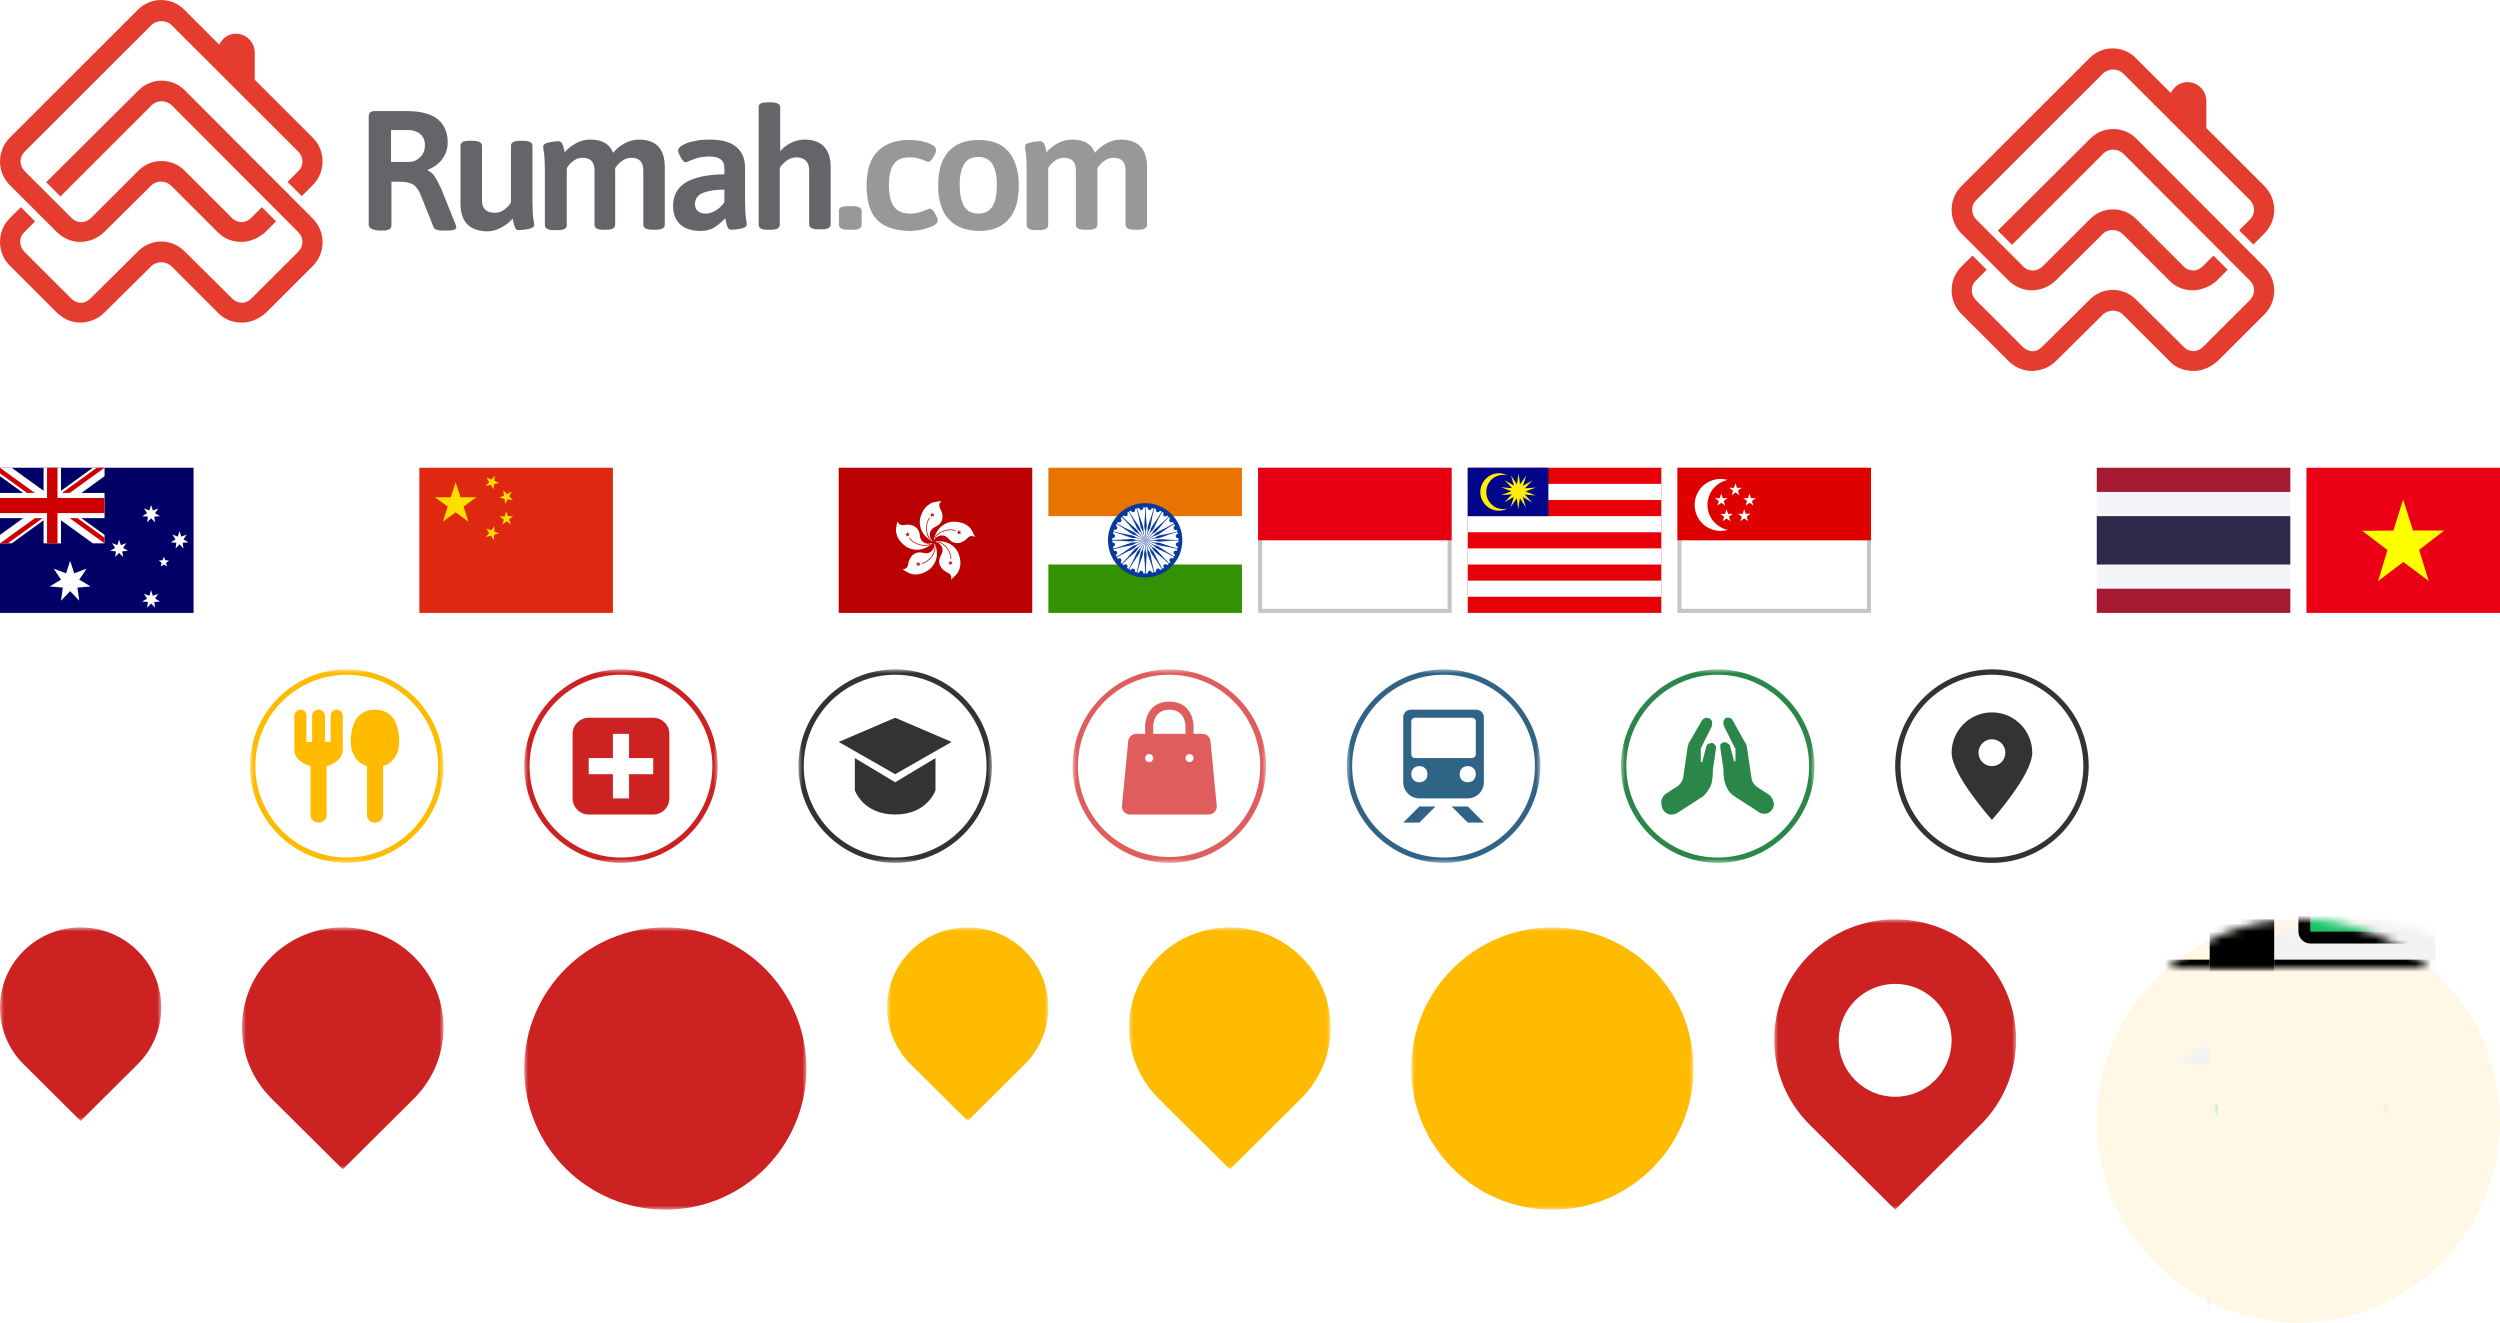 <?xml version="1.0" encoding="UTF-8"?>
<svg width="310px" height="164px" viewBox="0 0 310 164" version="1.1" xmlns="http://www.w3.org/2000/svg" xmlns:xlink="http://www.w3.org/1999/xlink">
    <!-- Generator: Sketch 51 (57462) - http://www.bohemiancoding.com/sketch -->
    <title>new-brand-sprite-lang_id-app_id</title>
    <desc>Created with Sketch.</desc>
    <defs>
        <polygon id="path-1" points="0 0 24 0 24 24 0 24"></polygon>
        <polygon id="path-3" points="0 0 24 0 24 24 0 24"></polygon>
        <polygon id="path-5" points="0 0 24 0 24 24 0 24"></polygon>
        <polygon id="path-7" points="0 0 24 0 24 24 0 24"></polygon>
        <polygon id="path-9" points="0 0 24 0 24 24 0 24"></polygon>
        <polygon id="path-11" points="0 0 24 0 24 24 0 24"></polygon>
        <polygon id="path-13" points="0 0 24 0 24 24 0 24"></polygon>
        <polygon id="path-15" points="0 0 20 0 20 23.999 0 23.999"></polygon>
        <polygon id="path-17" points="0 0 25 0 25 30 0 30"></polygon>
        <polygon id="path-19" points="0 0 35 0 35 35 0 35"></polygon>
        <polygon id="path-21" points="0 0 20 0 20 23.999 0 23.999"></polygon>
        <polygon id="path-23" points="0 0 25 0 25 30 0 30"></polygon>
        <polygon id="path-25" points="0 0 35 0 35 35 0 35"></polygon>
        <polygon id="path-27" points="0 0.001 30 0.001 30 36 0 36"></polygon>
        <circle id="path-29" cx="25" cy="25" r="25"></circle>
        <rect id="path-31" x="1" y="5" width="46" height="8"></rect>
        <filter x="-1.1%" y="-6.2%" width="102.2%" height="112.5%" filterUnits="objectBoundingBox" id="filter-32">
            <feGaussianBlur stdDeviation="0.5" in="SourceAlpha" result="shadowBlurInner1"></feGaussianBlur>
            <feOffset dx="0" dy="0" in="shadowBlurInner1" result="shadowOffsetInner1"></feOffset>
            <feComposite in="shadowOffsetInner1" in2="SourceAlpha" operator="arithmetic" k2="-1" k3="1" result="shadowInnerInner1"></feComposite>
            <feColorMatrix values="0 0 0 0 0.769   0 0 0 0 0.545   0 0 0 0 0.027  0 0 0 1 0" type="matrix" in="shadowInnerInner1"></feColorMatrix>
        </filter>
        <path d="M1.5,1.5 L1.5,4.5 L13.5,4.5 L13.5,1.5 L1.5,1.5 Z M1.5,0 L13.5,0 C14.328,0 15,0.672 15,1.5 L15,4.5 C15,5.328 14.328,6 13.5,6 L1.5,6 C0.672,6 0,5.328 0,4.5 L0,1.5 C0,0.672 0.672,0 1.5,0 Z" id="path-33"></path>
        <filter x="-1.3%" y="-3.3%" width="102.7%" height="106.7%" filterUnits="objectBoundingBox" id="filter-34">
            <feGaussianBlur stdDeviation="0.2" in="SourceAlpha" result="shadowBlurInner1"></feGaussianBlur>
            <feOffset dx="0" dy="0" in="shadowBlurInner1" result="shadowOffsetInner1"></feOffset>
            <feComposite in="shadowOffsetInner1" in2="SourceAlpha" operator="arithmetic" k2="-1" k3="1" result="shadowInnerInner1"></feComposite>
            <feColorMatrix values="0 0 0 0 0   0 0 0 0 0   0 0 0 0 0  0 0 0 0.2 0" type="matrix" in="shadowInnerInner1"></feColorMatrix>
        </filter>
        <path d="M37,30 L37,31 C37,32.105 36.105,33 35,33 L32,33 L32,52 L30,52 L30,42 L4,42 L4,40 L30,40 L30,33 L28,33 C26.895,33 26,32.105 26,31 L26,30 L20,30 L20,28 L26,28 L26,23.747 L17.163,13.216 L18.695,11.931 L26,20.636 L26,19 C26,17.895 26.895,17 28,17 L35,17 C36.105,17 37,17.895 37,19 L37,28 L40,28 L40,19 C40,17.895 40.895,17 42,17 L53,17 C54.105,17 55,17.895 55,19 L55,31 C55,32.105 54.105,33 53,33 L42,33 L42,47 L40,47 L40,31 L40,30 L37,30 Z M42,19 L42,31 L53,31 L53,19 L42,19 Z M28,19 L28,31 L35,31 L35,19 L28,19 Z" id="path-35"></path>
        <filter x="-0.4%" y="-0.5%" width="100.8%" height="101.0%" filterUnits="objectBoundingBox" id="filter-36">
            <feGaussianBlur stdDeviation="0.2" in="SourceAlpha" result="shadowBlurInner1"></feGaussianBlur>
            <feOffset dx="0" dy="0" in="shadowBlurInner1" result="shadowOffsetInner1"></feOffset>
            <feComposite in="shadowOffsetInner1" in2="SourceAlpha" operator="arithmetic" k2="-1" k3="1" result="shadowInnerInner1"></feComposite>
            <feColorMatrix values="0 0 0 0 0   0 0 0 0 0   0 0 0 0 0  0 0 0 0.2 0" type="matrix" in="shadowInnerInner1"></feColorMatrix>
        </filter>
        <path d="M7,19 L7,31 L14,31 L14,19 L7,19 Z M14,33 L7,33 C5.895,33 5,32.105 5,31 L5,29.364 L-2.305,38.069 L-3.837,36.784 L5,26.253 L5,19 C5,17.895 5.895,17 7,17 L14,17 L14,0 L22,0 L22,52 L14,52 L14,33 Z" id="path-37"></path>
        <filter x="-0.8%" y="-0.4%" width="101.5%" height="100.8%" filterUnits="objectBoundingBox" id="filter-38">
            <feGaussianBlur stdDeviation="0.2" in="SourceAlpha" result="shadowBlurInner1"></feGaussianBlur>
            <feOffset dx="0" dy="0" in="shadowBlurInner1" result="shadowOffsetInner1"></feOffset>
            <feComposite in="shadowOffsetInner1" in2="SourceAlpha" operator="arithmetic" k2="-1" k3="1" result="shadowInnerInner1"></feComposite>
            <feColorMatrix values="0 0 0 0 0   0 0 0 0 0   0 0 0 0 0  0 0 0 0.2 0" type="matrix" in="shadowInnerInner1"></feColorMatrix>
        </filter>
        <path d="M18,7 C19.105,7 20,7.895 20,9 L20,49 C20,50.105 19.105,51 18,51 C16.895,51 16,50.105 16,49 L16,11 L2,11 C0.895,11 1.3527075e-16,10.105 0,9 C-1.3527075e-16,7.895 0.895,7 2,7 L18,7 Z" id="path-39"></path>
        <filter x="-3.0%" y="-1.4%" width="106.0%" height="102.7%" filterUnits="objectBoundingBox" id="filter-40">
            <feGaussianBlur stdDeviation="0.6" in="SourceAlpha" result="shadowBlurInner1"></feGaussianBlur>
            <feOffset dx="0" dy="0" in="shadowBlurInner1" result="shadowOffsetInner1"></feOffset>
            <feComposite in="shadowOffsetInner1" in2="SourceAlpha" operator="arithmetic" k2="-1" k3="1" result="shadowInnerInner1"></feComposite>
            <feColorMatrix values="0 0 0 0 0.035   0 0 0 0 0.475   0 0 0 0 0.486  0 0 0 1 0" type="matrix" in="shadowInnerInner1"></feColorMatrix>
        </filter>
    </defs>
    <g id="Page-1" stroke="none" stroke-width="1" fill="none" fill-rule="evenodd">
        <g id="Rumah">
            <g id="PG-Logo-Small" transform="translate(242, 6)" fill="#E43D30" fill-rule="nonzero">
                <path d="M30.165,29.996 C28.941,30.045 27.814,29.653 26.981,28.773 L21.249,23.047 C20.563,22.362 19.388,22.313 18.702,23.047 L12.921,28.773 C12.088,29.604 10.912,30.045 9.737,29.996 C8.708,29.947 7.728,29.458 6.993,28.724 L1.212,22.95 C-0.404,21.335 -0.404,18.692 1.212,17.078 L17.134,1.174 C18.702,-0.391 21.249,-0.391 22.817,1.174 L27.177,5.529 C27.324,5.236 27.52,4.991 27.765,4.747 C28.255,4.306 28.941,4.11 29.577,4.208 C30.704,4.355 31.586,5.334 31.586,6.508 L31.586,9.884 L38.788,17.078 C40.404,18.692 40.404,21.335 38.788,22.95 L37.416,24.32 L35.652,22.558 L37.024,21.188 C37.661,20.552 37.661,19.524 37.024,18.839 L21.298,3.132 C20.612,2.447 19.437,2.447 18.751,3.132 L3.025,18.839 C2.388,19.475 2.388,20.503 3.025,21.188 L8.904,27.06 C9.198,27.354 9.639,27.549 10.08,27.549 C10.521,27.549 10.912,27.354 11.255,27.06 L17.183,21.139 C18.751,19.573 21.298,19.573 22.866,21.139 L28.794,27.06 C29.137,27.402 29.577,27.549 30.067,27.549 C30.508,27.5 30.851,27.305 31.145,27.011 L32.468,25.69 L34.231,27.451 L32.909,28.773 C32.174,29.458 31.194,29.898 30.165,29.996 Z M30.202,39.996 C28.976,40.045 27.848,39.653 27.014,38.771 L21.275,33.036 C20.589,32.35 19.411,32.35 18.725,33.036 L12.937,38.771 C12.103,39.604 10.926,40.045 9.749,39.996 C8.719,39.947 7.738,39.457 7.002,38.722 L1.214,32.938 C-0.405,31.321 -0.405,28.674 1.214,27.057 L2.587,25.684 L4.353,27.449 L2.98,28.821 C2.342,29.458 2.342,30.487 2.98,31.174 L8.817,37.006 C9.111,37.3 9.503,37.496 9.896,37.545 C10.386,37.594 10.828,37.398 11.171,37.055 L17.155,31.125 C18.725,29.556 21.275,29.556 22.845,31.125 L28.829,37.055 C29.172,37.398 29.614,37.545 30.104,37.545 C30.546,37.496 30.889,37.3 31.183,37.006 L37.02,31.174 C37.658,30.536 37.658,29.458 37.02,28.821 L21.324,13.088 C20.638,12.402 19.46,12.353 18.774,13.088 L7.492,24.361 L5.727,22.596 L17.204,11.176 C18.774,9.608 21.324,9.608 22.894,11.176 L38.786,27.106 C40.405,28.723 40.405,31.37 38.786,32.987 L32.998,38.771 C32.213,39.457 31.232,39.947 30.202,39.996 Z" id="Logo"></path>
            </g>
            <g id="Rumah-Logo-Large" fill-rule="nonzero">
                <g id="Rumah-Text" transform="translate(45, 12)">
                    <path d="M0.718,15.872 L0.718,2.538 C0.718,2.282 0.769,2.077 0.872,1.974 C0.974,1.872 1.179,1.769 1.436,1.769 L5.333,1.769 C7.077,1.769 8.359,2.077 9.231,2.744 C10.051,3.41 10.513,4.333 10.513,5.615 C10.513,6.436 10.308,7.103 9.846,7.718 C9.436,8.282 8.821,8.744 8.051,9.051 L8.051,9.154 C8.359,9.256 8.667,9.513 8.923,9.923 C9.179,10.333 9.436,10.795 9.692,11.359 L11.487,15.821 C11.538,16.026 11.59,16.128 11.59,16.179 C11.59,16.436 11.231,16.59 10.462,16.59 L9.846,16.59 C9.231,16.59 8.872,16.436 8.769,16.179 L7.128,12.077 C6.872,11.513 6.564,11.103 6.256,10.897 C5.897,10.692 5.385,10.538 4.718,10.538 L3.538,10.538 L3.538,15.974 C3.538,16.385 3.179,16.59 2.41,16.59 L1.897,16.59 C1.128,16.487 0.718,16.282 0.718,15.872 Z M5.744,8.077 C6.256,8.077 6.718,7.872 7.128,7.462 C7.538,7.051 7.692,6.59 7.692,6.026 C7.692,5.41 7.487,4.949 7.128,4.641 C6.769,4.333 6.256,4.128 5.59,4.128 L3.487,4.128 L3.487,8.077 L5.744,8.077 Z" id="Shape" fill="#636569"></path>
                    <path d="M12.103,13.205 L12.103,6.077 C12.103,5.872 12.205,5.718 12.359,5.615 C12.513,5.513 12.821,5.462 13.231,5.462 L13.641,5.462 C14.359,5.462 14.769,5.667 14.769,6.077 L14.769,12.846 C14.769,13.872 15.282,14.385 16.359,14.385 C16.769,14.385 17.128,14.282 17.487,14.026 C17.846,13.769 18.154,13.462 18.359,13.103 L18.359,6.077 C18.359,5.667 18.718,5.462 19.487,5.462 L19.897,5.462 C20.615,5.462 21.026,5.667 21.026,6.077 L21.026,13 C21.026,13.974 21.077,14.641 21.128,15.103 C21.231,15.564 21.231,15.821 21.231,15.923 C21.231,16.128 21.026,16.282 20.564,16.385 C20.103,16.487 19.692,16.538 19.333,16.538 C19.128,16.538 18.923,16.436 18.872,16.231 C18.769,16.026 18.718,15.821 18.667,15.564 C18.615,15.308 18.564,15.154 18.564,15.103 C18.205,15.564 17.692,15.923 17.128,16.231 C16.564,16.538 15.949,16.692 15.333,16.692 C13.128,16.59 12.103,15.462 12.103,13.205 Z" id="Shape" fill="#636569"></path>
                    <path d="M37.436,8.744 L37.436,15.872 C37.436,16.282 37.077,16.487 36.308,16.487 L35.897,16.487 C35.179,16.487 34.769,16.282 34.769,15.872 L34.769,9.103 C34.769,8.077 34.256,7.564 33.282,7.564 C32.821,7.564 32.462,7.718 32.103,7.974 C31.744,8.231 31.487,8.538 31.282,8.846 L31.282,15.872 C31.282,16.282 30.923,16.487 30.154,16.487 L29.846,16.487 C29.436,16.487 29.179,16.436 28.974,16.333 C28.821,16.231 28.718,16.077 28.718,15.872 L28.718,9.103 C28.718,8.077 28.205,7.564 27.231,7.564 C26.769,7.564 26.359,7.718 26,8.026 C25.641,8.333 25.385,8.59 25.282,8.897 L25.282,15.923 C25.282,16.333 24.923,16.538 24.154,16.538 L23.692,16.538 C22.974,16.538 22.564,16.333 22.564,15.923 L22.564,9 C22.564,8.077 22.513,7.359 22.462,6.949 C22.359,6.538 22.359,6.231 22.359,6.128 C22.359,5.923 22.615,5.769 23.026,5.667 C23.487,5.564 23.897,5.513 24.256,5.513 C24.462,5.513 24.615,5.615 24.718,5.821 C24.821,6.026 24.872,6.231 24.923,6.436 C24.974,6.641 25.026,6.795 25.026,6.897 C25.385,6.436 25.846,6.077 26.41,5.769 C26.974,5.462 27.538,5.308 28.205,5.308 C29.692,5.308 30.615,5.872 31.026,6.949 C31.385,6.487 31.897,6.077 32.462,5.769 C33.026,5.462 33.641,5.308 34.308,5.308 C36.41,5.359 37.436,6.487 37.436,8.744 Z" id="Shape" fill="#636569"></path>
                    <path d="M39.282,15.769 C38.718,15.205 38.462,14.487 38.462,13.513 C38.462,10.949 40.564,9.667 44.821,9.615 L44.821,8.795 C44.821,7.872 44.205,7.41 42.974,7.41 C42.462,7.41 42,7.462 41.59,7.564 C41.179,7.667 40.872,7.821 40.564,7.923 C40.256,8.077 40.103,8.128 40.051,8.128 C39.846,8.128 39.641,7.923 39.436,7.564 C39.231,7.154 39.077,6.897 39.077,6.692 C39.077,6.487 39.231,6.231 39.59,6.026 C39.949,5.821 40.41,5.615 41.026,5.513 C41.641,5.359 42.308,5.308 43.026,5.308 C44.513,5.308 45.59,5.615 46.308,6.231 C47.026,6.846 47.385,7.667 47.385,8.744 L47.385,12.949 C47.385,13.923 47.436,14.59 47.487,15.051 C47.59,15.513 47.59,15.769 47.59,15.872 C47.59,16.077 47.385,16.231 46.923,16.333 C46.462,16.436 46.051,16.487 45.692,16.487 C45.487,16.487 45.282,16.385 45.231,16.179 C45.128,15.974 45.077,15.769 45.026,15.513 C44.974,15.256 44.923,15.103 44.923,15.051 C44.615,15.41 44.205,15.769 43.692,16.128 C43.179,16.487 42.513,16.641 41.692,16.641 C40.667,16.59 39.846,16.333 39.282,15.769 Z M43.795,14.077 C44.205,13.821 44.564,13.462 44.821,13.103 L44.821,11.513 C43.692,11.513 42.769,11.667 42.154,11.923 C41.538,12.179 41.179,12.641 41.179,13.308 C41.179,13.667 41.282,13.974 41.538,14.179 C41.744,14.385 42.103,14.487 42.513,14.487 C42.923,14.487 43.385,14.333 43.795,14.077 Z" id="Shape" fill="#636569"></path>
                    <path d="M49.077,15.872 L49.077,1.256 C49.077,0.846 49.436,0.692 50.205,0.692 L50.615,0.692 C51.333,0.692 51.744,0.897 51.744,1.256 L51.744,6.744 C52.103,6.333 52.564,5.974 53.077,5.718 C53.59,5.462 54.154,5.308 54.769,5.308 C55.744,5.308 56.564,5.564 57.128,6.128 C57.692,6.692 58,7.513 58,8.692 L58,15.821 C58,16.231 57.641,16.436 56.872,16.436 L56.462,16.436 C55.744,16.436 55.333,16.231 55.333,15.821 L55.333,9.051 C55.333,8.538 55.179,8.179 54.923,7.923 C54.667,7.667 54.256,7.513 53.744,7.513 C53.282,7.513 52.872,7.667 52.462,7.974 C52.103,8.282 51.846,8.538 51.692,8.846 L51.692,15.872 C51.692,16.282 51.333,16.487 50.564,16.487 L50.154,16.487 C49.436,16.487 49.077,16.282 49.077,15.872 Z" id="Shape" fill="#636569"></path>
                    <path d="M59.026,15.872 L59.026,14.128 C59.026,13.718 59.385,13.564 60.154,13.564 L60.718,13.564 C61.436,13.564 61.846,13.769 61.846,14.128 L61.846,15.872 C61.846,16.282 61.487,16.487 60.718,16.487 L60.154,16.487 C59.385,16.487 59.026,16.282 59.026,15.872 Z" id="Shape" fill="#98989A"></path>
                    <path d="M63.744,15.256 C62.872,14.333 62.462,12.949 62.462,11 C62.462,9.051 62.923,7.667 63.846,6.744 C64.769,5.821 66.051,5.359 67.744,5.359 C68.564,5.359 69.333,5.462 70.051,5.718 C70.769,5.974 71.077,6.282 71.077,6.641 C71.077,6.846 70.974,7.103 70.718,7.513 C70.462,7.923 70.256,8.077 70.103,8.077 C70.103,8.077 70,8.026 69.795,7.974 C69.128,7.667 68.513,7.513 67.795,7.513 C66.923,7.513 66.256,7.769 65.846,8.333 C65.436,8.897 65.231,9.769 65.231,10.949 C65.231,12.179 65.436,13.051 65.846,13.615 C66.256,14.179 66.923,14.487 67.846,14.487 C68.308,14.487 68.667,14.436 68.974,14.333 C69.282,14.231 69.641,14.128 70,13.974 C70.154,13.923 70.256,13.872 70.308,13.872 C70.513,13.872 70.718,14.077 70.923,14.436 C71.128,14.795 71.282,15.103 71.282,15.308 C71.282,15.564 71.077,15.821 70.667,16.026 C70.256,16.231 69.744,16.385 69.231,16.487 C68.667,16.59 68.205,16.641 67.744,16.641 C65.949,16.59 64.615,16.128 63.744,15.256 Z" id="Shape" fill="#98989A"></path>
                    <path d="M72.615,15.154 C71.744,14.179 71.333,12.795 71.333,11 C71.333,9.154 71.744,7.769 72.615,6.795 C73.487,5.821 74.718,5.359 76.359,5.359 C78,5.359 79.231,5.821 80.051,6.795 C80.872,7.769 81.333,9.154 81.333,11 C81.333,12.846 80.923,14.231 80.051,15.205 C79.231,16.179 77.949,16.641 76.359,16.641 C74.718,16.59 73.487,16.128 72.615,15.154 Z M78.051,13.615 C78.41,13.051 78.615,12.128 78.615,10.949 C78.615,9.769 78.41,8.897 78.051,8.333 C77.692,7.769 77.128,7.462 76.308,7.462 C75.487,7.462 74.923,7.769 74.564,8.333 C74.205,8.897 74,9.769 74,10.949 C74,12.128 74.205,13 74.564,13.615 C74.923,14.179 75.538,14.487 76.308,14.487 C77.077,14.487 77.692,14.179 78.051,13.615 Z" id="Shape" fill="#98989A"></path>
                    <path d="M97.231,8.744 L97.231,15.872 C97.231,16.282 96.872,16.487 96.103,16.487 L95.692,16.487 C94.974,16.487 94.564,16.282 94.564,15.872 L94.564,9.103 C94.564,8.077 94.051,7.564 93.077,7.564 C92.615,7.564 92.256,7.718 91.897,7.974 C91.538,8.231 91.282,8.538 91.077,8.846 L91.077,15.872 C91.077,16.282 90.718,16.487 89.949,16.487 L89.538,16.487 C89.128,16.487 88.872,16.436 88.667,16.333 C88.462,16.231 88.41,16.077 88.41,15.872 L88.41,9.103 C88.41,8.077 87.897,7.564 86.923,7.564 C86.462,7.564 86.051,7.718 85.692,8.026 C85.333,8.333 85.077,8.59 84.974,8.897 L84.974,15.923 C84.974,16.333 84.615,16.538 83.846,16.538 L83.436,16.538 C82.718,16.538 82.308,16.333 82.308,15.923 L82.308,9 C82.308,8.077 82.256,7.359 82.205,6.949 C82.103,6.538 82.103,6.231 82.103,6.128 C82.103,5.923 82.308,5.769 82.769,5.667 C83.231,5.564 83.641,5.513 84,5.513 C84.205,5.513 84.359,5.615 84.462,5.821 C84.564,6.026 84.615,6.231 84.667,6.436 C84.718,6.641 84.769,6.795 84.769,6.897 C85.128,6.436 85.59,6.077 86.154,5.769 C86.718,5.462 87.282,5.308 87.949,5.308 C89.436,5.308 90.359,5.872 90.769,6.949 C91.128,6.487 91.641,6.077 92.205,5.769 C92.769,5.462 93.385,5.308 94.051,5.308 C96.205,5.359 97.231,6.487 97.231,8.744 Z" id="Shape" fill="#98989A"></path>
                </g>
                <path d="M30.165,29.996 C28.941,30.045 27.814,29.653 26.981,28.773 L21.249,23.047 C20.563,22.362 19.388,22.313 18.702,23.047 L12.921,28.773 C12.088,29.604 10.912,30.045 9.737,29.996 C8.708,29.947 7.728,29.458 6.993,28.724 L1.212,22.95 C-0.404,21.335 -0.404,18.692 1.212,17.078 L17.134,1.174 C18.702,-0.391 21.249,-0.391 22.817,1.174 L27.177,5.529 C27.324,5.236 27.52,4.991 27.765,4.747 C28.255,4.306 28.941,4.11 29.577,4.208 C30.704,4.355 31.586,5.334 31.586,6.508 L31.586,9.884 L38.788,17.078 C40.404,18.692 40.404,21.335 38.788,22.95 L37.416,24.32 L35.652,22.558 L37.024,21.188 C37.661,20.552 37.661,19.524 37.024,18.839 L21.298,3.132 C20.612,2.447 19.437,2.447 18.751,3.132 L3.025,18.839 C2.388,19.475 2.388,20.503 3.025,21.188 L8.904,27.06 C9.198,27.354 9.639,27.549 10.08,27.549 C10.521,27.549 10.912,27.354 11.255,27.06 L17.183,21.139 C18.751,19.573 21.298,19.573 22.866,21.139 L28.794,27.06 C29.137,27.402 29.577,27.549 30.067,27.549 C30.508,27.5 30.851,27.305 31.145,27.011 L32.468,25.69 L34.231,27.451 L32.909,28.773 C32.174,29.458 31.194,29.898 30.165,29.996 Z M30.202,39.996 C28.976,40.045 27.848,39.653 27.014,38.771 L21.275,33.036 C20.589,32.35 19.411,32.35 18.725,33.036 L12.937,38.771 C12.103,39.604 10.926,40.045 9.749,39.996 C8.719,39.947 7.738,39.457 7.002,38.722 L1.214,32.938 C-0.405,31.321 -0.405,28.674 1.214,27.057 L2.587,25.684 L4.353,27.449 L2.98,28.821 C2.342,29.458 2.342,30.487 2.98,31.174 L8.817,37.006 C9.111,37.3 9.503,37.496 9.896,37.545 C10.386,37.594 10.828,37.398 11.171,37.055 L17.155,31.125 C18.725,29.556 21.275,29.556 22.845,31.125 L28.829,37.055 C29.172,37.398 29.614,37.545 30.104,37.545 C30.546,37.496 30.889,37.3 31.183,37.006 L37.02,31.174 C37.658,30.536 37.658,29.458 37.02,28.821 L21.324,13.088 C20.638,12.402 19.46,12.353 18.774,13.088 L7.492,24.361 L5.727,22.596 L17.204,11.176 C18.774,9.608 21.324,9.608 22.894,11.176 L38.786,27.106 C40.405,28.723 40.405,31.37 38.786,32.987 L32.998,38.771 C32.213,39.457 31.232,39.947 30.202,39.996 Z" id="Logo" fill="#E43D30"></path>
            </g>
            <g id="Flag" transform="translate(0, 58)">
                <g id="Australia">
                    <polygon id="Fill-1" fill="#000066" points="0 18 24 18 24 0 0 0"></polygon>
                    <polygon id="Fill-2" fill="#FFFFFF" points="11.514 0 7.562 2.858 7.562 0 5.402 0 5.402 2.858 1.449 0 -0 0 -0 1.048 2.872 3.125 -0 3.125 -0 6.251 2.872 6.251 -0 8.327 -0 9.375 1.449 9.375 5.402 6.517 5.402 9.375 7.562 9.375 7.562 6.517 11.514 9.375 12.964 9.375 12.964 8.327 10.092 6.251 12.964 6.251 12.964 3.125 10.092 3.125 12.964 1.048 12.964 0"></polygon>
                    <polygon id="Fill-3" fill="#CC0000" points="5.834 0 5.834 3.75 -0 3.75 -0 5.625 5.834 5.625 5.834 9.375 7.13 9.375 7.13 5.625 12.964 5.625 12.964 3.75 7.13 3.75 7.13 0"></polygon>
                    <polygon id="Fill-4" fill="#CC0000" points="0 0 0 0.699 3.355 3.125 4.321 3.125"></polygon>
                    <polygon id="Fill-5" fill="#CC0000" points="11.997 0 7.676 3.125 8.642 3.125 12.964 0"></polygon>
                    <polygon id="Fill-6" fill="#CC0000" points="4.321 6.25 -0 9.376 0.967 9.376 5.288 6.25"></polygon>
                    <polygon id="Fill-7" fill="#CC0000" points="8.642 6.25 12.963 9.375 12.963 8.676 9.608 6.25"></polygon>
                    <polygon id="Fill-8" fill="#FFFFFF" points="11.241 14.719 9.604 14.862 9.829 16.49 8.698 15.298 7.565 16.49 7.791 14.862 6.154 14.719 7.567 13.88 6.658 12.512 8.194 13.094 8.698 11.53 9.2 13.094 10.737 12.512 9.828 13.88"></polygon>
                    <polygon id="Fill-9" fill="#FFFFFF" points="18.517 15.879 17.849 15.626 18.244 16.22 17.631 16.585 18.341 16.647 18.244 17.353 18.736 16.836 19.227 17.353 19.13 16.647 19.84 16.585 19.227 16.22 19.622 15.626 18.954 15.879 18.736 15.2"></polygon>
                    <polygon id="Fill-10" fill="#FFFFFF" points="18.245 5.641 17.85 5.046 18.518 5.299 18.736 4.62 18.955 5.299 19.622 5.046 19.227 5.641 19.841 6.005 19.13 6.067 19.228 6.774 18.736 6.257 18.245 6.774 18.343 6.067 17.631 6.005"></polygon>
                    <polygon id="Fill-11" fill="#FFFFFF" points="14.278 9.939 13.883 9.345 14.55 9.597 14.769 8.918 14.987 9.597 15.655 9.345 15.26 9.939 15.874 10.304 15.163 10.365 15.261 11.072 14.769 10.555 14.277 11.072 14.375 10.365 13.664 10.304"></polygon>
                    <polygon id="Fill-12" fill="#FFFFFF" points="22.045 8.539 21.376 8.286 21.772 8.881 21.158 9.245 21.868 9.307 21.77 10.014 22.262 9.497 22.753 10.014 22.656 9.307 23.367 9.245 22.753 8.881 23.147 8.286 22.481 8.539 22.262 7.859"></polygon>
                    <polygon id="Fill-13" fill="#FFFFFF" points="20.323 11.998 19.934 12.239 20.043 11.795 19.694 11.5 20.15 11.467 20.323 11.043 20.496 11.467 20.952 11.5 20.602 11.795 20.712 12.239"></polygon>
                </g>
                <g id="China" transform="translate(52, 0)">
                    <polygon id="Fill-1" fill="#DE2910" points="0 18 24 18 24 -0 0 -0"></polygon>
                    <polygon id="Fill-2" fill="#FFDE00" points="5.105 3.663 4.5 1.8 3.895 3.663 1.93 3.663 3.519 4.819 2.912 6.687 4.5 5.532 6.087 6.687 5.48 4.819 7.07 3.663"></polygon>
                    <polygon id="Fill-3" fill="#FFDE00" points="8.923 1.465 8.321 1.209 8.657 1.771 8.229 2.262 8.864 2.117 9.202 2.678 9.26 2.026 9.897 1.879 9.296 1.623 9.353 0.972"></polygon>
                    <polygon id="Fill-4" fill="#FFDE00" points="10.552 3.839 10.644 4.487 10.951 3.909 11.596 4.021 11.14 3.551 11.447 2.973 10.859 3.261 10.403 2.791 10.495 3.44 9.908 3.727"></polygon>
                    <polygon id="Fill-5" fill="#FFDE00" points="11.646 5.991 10.992 6.014 10.768 5.399 10.586 6.029 9.934 6.052 10.476 6.417 10.296 7.047 10.812 6.643 11.355 7.009 11.13 6.394"></polygon>
                    <polygon id="Fill-6" fill="#FFDE00" points="9.317 7.256 8.908 7.768 8.296 7.537 8.655 8.083 8.246 8.594 8.879 8.422 9.238 8.968 9.268 8.315 9.9 8.142 9.287 7.911"></polygon>
                </g>
                <g id="Hong-Kong" transform="translate(104, 0)">
                    <polygon id="Fill-1" fill="#BA0000" points="0 18 24 18 24 -0 0 -0"></polygon>
                    <g id="Group-52" transform="translate(7, 4)">
                        <path d="M4.634,5.14 C4.634,5.14 2.82,4.359 3.08,2.334 C3.332,1.359 3.777,0.696 4.584,0.334 C4.962,0.217 5.348,0.166 5.743,0.133 C5.639,0.231 5.553,0.329 5.508,0.452 C5.421,0.673 5.486,0.886 5.6,1.099 C5.746,1.346 5.833,1.6 5.861,1.931 C5.914,2.396 5.715,2.844 5.348,3.116 C5.116,3.295 4.842,3.356 4.617,3.561 C4.444,3.732 4.337,3.902 4.298,4.199 C4.293,4.765 4.447,4.844 4.634,5.14" id="Fill-2" fill="#FFFFFF"></path>
                        <path d="M4.788,5.006 C4.788,5.006 5.003,3.042 7.016,2.697 C8.021,2.654 8.787,2.885 9.368,3.55 C9.591,3.877 9.753,4.232 9.901,4.599 C9.777,4.529 9.658,4.474 9.526,4.468 C9.289,4.449 9.105,4.574 8.935,4.747 C8.742,4.957 8.524,5.115 8.216,5.239 C7.787,5.426 7.301,5.367 6.933,5.096 C6.694,4.926 6.555,4.681 6.293,4.527 C6.079,4.412 5.885,4.361 5.589,4.41 C5.047,4.569 5.017,4.739 4.788,5.006" id="Fill-4" fill="#FFFFFF"></path>
                        <path d="M4.924,5.148 C4.924,5.148 6.855,4.729 7.82,6.527 C8.182,7.466 8.206,8.265 7.759,9.029 C7.52,9.344 7.235,9.61 6.934,9.867 C6.961,9.727 6.974,9.596 6.939,9.47 C6.881,9.24 6.705,9.104 6.488,8.998 C6.226,8.881 6.007,8.725 5.792,8.472 C5.479,8.126 5.38,7.645 5.52,7.211 C5.605,6.929 5.793,6.72 5.856,6.423 C5.898,6.183 5.885,5.982 5.745,5.718 C5.42,5.255 5.249,5.28 4.924,5.148" id="Fill-6" fill="#FFFFFF"></path>
                        <path d="M4.88,5.347 C4.88,5.347 5.825,7.082 4.37,8.514 C3.571,9.125 2.811,9.372 1.952,9.159 C1.583,9.017 1.248,8.819 0.916,8.601 C1.058,8.588 1.188,8.564 1.298,8.495 C1.504,8.374 1.585,8.167 1.625,7.929 C1.663,7.646 1.752,7.391 1.933,7.114 C2.179,6.715 2.612,6.486 3.068,6.498 C3.361,6.501 3.615,6.622 3.918,6.6 C4.16,6.573 4.349,6.504 4.564,6.295 C4.918,5.853 4.845,5.697 4.88,5.347" id="Fill-8" fill="#FFFFFF"></path>
                        <path d="M4.667,5.31 C4.667,5.31 3.344,6.778 1.51,5.881 C0.668,5.33 0.183,4.695 0.1,3.815 C0.109,3.419 0.186,3.037 0.281,2.652 C0.34,2.782 0.405,2.895 0.507,2.977 C0.689,3.131 0.912,3.138 1.15,3.098 C1.43,3.039 1.699,3.039 2.021,3.118 C2.479,3.217 2.839,3.549 2.979,3.984 C3.074,4.262 3.044,4.541 3.166,4.819 C3.271,5.038 3.399,5.194 3.668,5.326 C4.202,5.513 4.326,5.393 4.667,5.31" id="Fill-10" fill="#FFFFFF"></path>
                        <path d="M4.29,2.211 L4.29,2.203" id="Fill-12" fill="#BA0000"></path>
                        <polyline id="Fill-14" fill="#000000" points="4.334 2.211 4.334 2.203 4.246 2.203 4.246 2.211"></polyline>
                        <path d="M7.488,3.819 L7.496,3.817" id="Fill-16" fill="#BA0000"></path>
                        <polyline id="Fill-18" fill="#000000" points="7.501 3.861 7.509 3.859 7.483 3.774 7.475 3.777"></polyline>
                        <path d="M6.908,7.332 L6.913,7.339" id="Fill-20" fill="#BA0000"></path>
                        <polyline id="Fill-22" fill="#000000" points="6.872 7.357 6.877 7.364 6.949 7.312 6.944 7.305"></polyline>
                        <path d="M3.342,7.864 L3.337,7.871" id="Fill-24" fill="#BA0000"></path>
                        <polyline id="Fill-26" fill="#000000" points="3.308 7.838 3.303 7.844 3.372 7.899 3.377 7.892"></polyline>
                        <path d="M1.781,4.696 L1.773,4.694" id="Fill-28" fill="#BA0000"></path>
                        <polyline id="Fill-30" fill="#000000" points="1.796 4.654 1.788 4.651 1.76 4.735 1.768 4.737"></polyline>
                        <path d="M4.434,4.897 C4.261,4.745 4.135,4.531 4.052,4.288 C3.969,4.045 3.929,3.772 3.929,3.503 C3.929,3.245 3.966,2.99 4.035,2.77 C4.103,2.549 4.204,2.363 4.329,2.242 L4.267,2.179 C4.128,2.315 4.022,2.513 3.951,2.743 C3.879,2.974 3.841,3.236 3.841,3.503 C3.841,3.781 3.882,4.062 3.968,4.316 C4.055,4.57 4.188,4.797 4.375,4.963 L4.434,4.897 Z" id="Fill-32" fill="#BA0000"></path>
                        <path d="M4.962,4.743 C5.102,4.434 5.4,4.181 5.754,4.007 C6.107,3.833 6.515,3.738 6.869,3.738 C7.104,3.738 7.315,3.78 7.469,3.865 L7.512,3.788 C7.338,3.693 7.114,3.65 6.869,3.65 C6.5,3.65 6.081,3.748 5.714,3.929 C5.349,4.109 5.035,4.371 4.882,4.707 L4.962,4.743 Z" id="Fill-34" fill="#BA0000"></path>
                        <path d="M5.229,5.23 C5.438,5.251 5.646,5.337 5.84,5.466 C6.131,5.659 6.39,5.95 6.575,6.262 C6.761,6.573 6.871,6.905 6.871,7.176 L6.858,7.328 L6.945,7.344 L6.959,7.176 C6.959,6.98 6.907,6.762 6.815,6.543 C6.679,6.215 6.454,5.884 6.179,5.625 C5.904,5.366 5.579,5.178 5.238,5.142 L5.229,5.23 Z" id="Fill-36" fill="#BA0000"></path>
                        <path d="M4.888,5.663 L4.906,5.867 C4.907,6.295 4.68,6.768 4.368,7.141 C4.212,7.326 4.034,7.487 3.855,7.605 C3.676,7.724 3.494,7.799 3.331,7.815 L3.341,7.903 C3.523,7.884 3.716,7.802 3.904,7.679 C4.185,7.493 4.456,7.212 4.659,6.892 C4.86,6.571 4.993,6.211 4.994,5.867 L4.974,5.647 L4.888,5.663 Z" id="Fill-38" fill="#BA0000"></path>
                        <path d="M4.372,5.422 C4.171,5.537 3.926,5.588 3.667,5.588 C3.291,5.588 2.886,5.48 2.548,5.31 C2.378,5.224 2.226,5.124 2.101,5.015 C1.976,4.905 1.881,4.788 1.824,4.669 L1.745,4.707 C1.809,4.839 1.912,4.966 2.043,5.081 C2.24,5.254 2.498,5.401 2.782,5.507 C3.065,5.613 3.373,5.676 3.667,5.676 C3.938,5.676 4.198,5.623 4.415,5.498 L4.372,5.422 Z" id="Fill-40" fill="#BA0000"></path>
                        <polygon id="Fill-42" fill="#BA0000" points="4.731 1.86 4.847 2.054 4.632 1.966 4.471 2.139 4.499 1.912 4.284 1.825 4.517 1.773 4.544 1.546 4.66 1.74 4.892 1.688"></polygon>
                        <polygon id="Fill-44" fill="#BA0000" points="7.954 4.138 7.803 4.306 7.823 4.075 7.611 3.971 7.836 3.932 7.856 3.7 7.975 3.907 8.199 3.867 8.047 4.034 8.166 4.242"></polygon>
                        <polygon id="Fill-46" fill="#BA0000" points="6.753 7.874 6.545 7.784 6.772 7.73 6.802 7.496 6.911 7.696 7.137 7.643 6.978 7.82 7.087 8.02 6.88 7.93 6.722 8.108"></polygon>
                        <polygon id="Fill-48" fill="#BA0000" points="2.779 7.868 2.807 7.644 2.922 7.846 3.155 7.809 2.993 7.971 3.108 8.172 2.893 8.069 2.732 8.23 2.76 8.007 2.546 7.904"></polygon>
                        <polygon id="Fill-50" fill="#BA0000" points="1.591 4.165 1.812 4.117 1.659 4.293 1.772 4.5 1.565 4.401 1.413 4.577 1.438 4.34 1.234 4.241 1.454 4.194 1.478 3.957"></polygon>
                    </g>
                </g>
                <g id="India" transform="translate(130, 0)">
                    <polygon id="Fill-1" fill="#FFFFFF" points="0 18 24 18 24 0 0 0"></polygon>
                    <polygon id="Fill-2" fill="#329203" points="0 18 24 18 24 12 0 12"></polygon>
                    <polygon id="Fill-3" fill="#E77300" points="0 6 24 6 24 0 0 0"></polygon>
                    <g id="Group-54" transform="translate(7, 4)">
                        <path d="M5,0.388 C7.547,0.388 9.612,2.453 9.612,5 C9.612,7.547 7.547,9.612 5,9.612 C2.453,9.612 0.388,7.547 0.388,5 C0.388,2.453 2.453,0.388 5,0.388" id="Fill-4" fill="#08399C"></path>
                        <path d="M8.997,3.965 C9.022,4.057 9.028,4.106 9.046,4.194 C8.865,4.25 8.771,4.371 8.793,4.491 C8.811,4.6 8.892,4.755 9.118,4.722 C9.123,4.812 9.126,4.863 9.126,4.959 C8.443,4.961 7.723,4.921 7.05,4.861 C6.554,4.819 6.436,4.956 6.178,4.978 C5.879,5.003 5.643,4.985 5.025,5.009 C5.631,4.884 5.869,4.808 6.15,4.763 C6.419,4.721 6.523,4.819 7.026,4.624 C7.661,4.371 8.338,4.146 8.997,3.965" id="Fill-6" fill="#FFFFFF"></path>
                        <path d="M4.011,1.03 C4.103,1.006 4.153,1.001 4.241,0.983 C4.296,1.164 4.415,1.259 4.536,1.238 C4.645,1.22 4.8,1.141 4.769,0.915 C4.859,0.909 4.91,0.907 5.006,0.907 C5.003,1.591 4.959,2.311 4.895,2.983 C4.848,3.479 4.986,3.597 5.006,3.856 C5.028,4.155 5.009,4.39 5.029,5.009 C4.908,4.402 4.834,4.164 4.791,3.883 C4.751,3.613 4.849,3.509 4.657,3.006 C4.409,2.369 4.187,1.691 4.011,1.03" id="Fill-8" fill="#FFFFFF"></path>
                        <path d="M5.061,0.903 C5.157,0.903 5.206,0.911 5.295,0.916 C5.302,1.105 5.394,1.228 5.516,1.238 C5.625,1.249 5.795,1.212 5.823,0.985 C5.911,1.003 5.962,1.014 6.054,1.039 C5.876,1.699 5.65,2.384 5.416,3.017 C5.245,3.485 5.347,3.634 5.3,3.889 C5.246,4.184 5.167,4.407 5.028,5.01 C5.066,4.392 5.056,4.143 5.085,3.861 C5.116,3.589 5.237,3.514 5.181,2.978 C5.103,2.299 5.063,1.587 5.061,0.903" id="Fill-10" fill="#FFFFFF"></path>
                        <path d="M6.12,1.051 C6.212,1.075 6.258,1.095 6.343,1.124 C6.301,1.308 6.357,1.45 6.473,1.492 C6.576,1.531 6.75,1.539 6.835,1.327 L7.044,1.438 C6.702,2.03 6.307,2.634 5.917,3.185 C5.631,3.592 5.69,3.763 5.58,3.997 C5.451,4.268 5.317,4.463 5.028,5.009 C5.224,4.423 5.278,4.179 5.38,3.914 C5.479,3.659 5.616,3.619 5.699,3.086 C5.8,2.411 5.945,1.712 6.12,1.051" id="Fill-12" fill="#FFFFFF"></path>
                        <path d="M7.105,1.468 L7.301,1.596 C7.213,1.763 7.231,1.915 7.332,1.985 C7.421,2.05 7.587,2.102 7.724,1.919 L7.897,2.081 C7.415,2.564 6.876,3.045 6.357,3.477 C5.976,3.797 5.989,3.977 5.822,4.175 C5.627,4.403 5.448,4.557 5.027,5.01 C5.368,4.494 5.483,4.273 5.65,4.043 C5.812,3.822 5.955,3.819 6.173,3.325 C6.444,2.699 6.765,2.061 7.105,1.468" id="Fill-14" fill="#FFFFFF"></path>
                        <path d="M7.944,2.12 L8.101,2.294 C7.972,2.433 7.951,2.585 8.03,2.678 C8.1,2.764 8.247,2.857 8.426,2.715 L8.552,2.916 C7.962,3.26 7.318,3.585 6.706,3.87 C6.255,4.081 6.221,4.259 6.009,4.407 C5.762,4.578 5.549,4.68 5.026,5.01 C5.488,4.599 5.656,4.414 5.877,4.235 C6.09,4.064 6.229,4.097 6.566,3.676 C6.989,3.141 7.463,2.606 7.944,2.12 Z" id="Fill-16" fill="#FFFFFF"></path>
                        <path d="M8.601,2.988 L8.706,3.197 C8.546,3.298 8.486,3.438 8.538,3.55 C8.582,3.65 8.7,3.779 8.91,3.689 C8.939,3.775 8.955,3.824 8.979,3.916 C8.318,4.092 7.612,4.238 6.946,4.351 C6.456,4.436 6.377,4.599 6.133,4.686 C5.85,4.786 5.618,4.829 5.026,5.009 C5.58,4.735 5.791,4.601 6.051,4.486 C6.301,4.376 6.426,4.444 6.862,4.127 C7.412,3.722 8.009,3.331 8.601,2.988" id="Fill-18" fill="#FFFFFF"></path>
                        <path d="M1.051,6.025 C1.027,5.933 1.021,5.883 1.004,5.795 C1.185,5.74 1.28,5.62 1.259,5.5 C1.241,5.391 1.162,5.236 0.935,5.267 C0.93,5.177 0.927,5.126 0.928,5.03 C1.612,5.033 2.332,5.077 3.004,5.141 C3.499,5.187 3.618,5.049 3.876,5.029 C4.176,5.006 4.411,5.026 5.03,5.005 C4.423,5.127 4.184,5.201 3.904,5.244 C3.634,5.285 3.53,5.186 3.026,5.379 C2.39,5.627 1.712,5.848 1.051,6.025" id="Fill-20" fill="#FFFFFF"></path>
                        <path d="M9.131,5.013 C9.132,5.109 9.125,5.158 9.12,5.247 C8.931,5.255 8.809,5.348 8.799,5.47 C8.789,5.58 8.827,5.75 9.054,5.776 C9.037,5.864 9.027,5.914 9.002,6.007 C8.341,5.834 7.654,5.612 7.02,5.383 C6.551,5.215 6.402,5.317 6.147,5.273 C5.852,5.22 5.628,5.142 5.025,5.008 C5.642,5.042 5.891,5.03 6.174,5.058 C6.446,5.086 6.522,5.207 7.057,5.147 C7.735,5.065 8.447,5.019 9.131,5.013" id="Fill-22" fill="#FFFFFF"></path>
                        <path d="M8.99,6.074 C8.966,6.166 8.946,6.212 8.918,6.298 C8.734,6.256 8.592,6.314 8.551,6.43 C8.513,6.532 8.506,6.707 8.719,6.79 L8.608,7 C8.014,6.662 7.408,6.27 6.855,5.885 C6.446,5.601 6.275,5.662 6.04,5.553 C5.768,5.426 5.573,5.293 5.024,5.007 C5.612,5.2 5.856,5.252 6.122,5.352 C6.377,5.45 6.419,5.587 6.952,5.667 C7.628,5.763 8.328,5.904 8.99,6.074" id="Fill-24" fill="#FFFFFF"></path>
                        <path d="M8.579,7.063 L8.452,7.261 C8.285,7.173 8.133,7.192 8.063,7.293 C7.999,7.383 7.948,7.549 8.131,7.685 L7.971,7.86 C7.484,7.379 7.001,6.844 6.565,6.328 C6.244,5.948 6.063,5.963 5.865,5.797 C5.635,5.604 5.48,5.425 5.024,5.007 C5.542,5.345 5.765,5.459 5.996,5.624 C6.217,5.785 6.222,5.927 6.716,6.143 C7.344,6.411 7.984,6.727 8.579,7.064 L8.579,7.063 Z" id="Fill-26" fill="#FFFFFF"></path>
                        <path d="M7.925,7.914 L7.752,8.071 C7.612,7.943 7.461,7.923 7.367,8.002 C7.282,8.072 7.19,8.22 7.332,8.398 L7.132,8.525 C6.786,7.935 6.458,7.293 6.171,6.682 C5.958,6.232 5.78,6.199 5.632,5.987 C5.46,5.741 5.357,5.528 5.025,5.006 C5.437,5.467 5.622,5.635 5.802,5.854 C5.975,6.067 5.943,6.206 6.364,6.542 C6.902,6.963 7.437,7.435 7.925,7.914" id="Fill-28" fill="#FFFFFF"></path>
                        <path d="M7.066,8.569 L6.857,8.675 C6.756,8.515 6.615,8.457 6.504,8.508 C6.404,8.554 6.276,8.673 6.366,8.882 C6.281,8.911 6.232,8.927 6.14,8.952 C5.961,8.293 5.811,7.587 5.693,6.923 C5.606,6.432 5.442,6.354 5.354,6.111 C5.253,5.828 5.209,5.596 5.024,5.006 C5.302,5.558 5.438,5.768 5.554,6.027 C5.665,6.277 5.598,6.402 5.917,6.837 C6.326,7.384 6.72,7.979 7.066,8.569" id="Fill-30" fill="#FFFFFF"></path>
                        <path d="M6.072,8.976 C5.98,9.001 5.93,9.006 5.843,9.025 C5.786,8.844 5.666,8.75 5.545,8.772 C5.437,8.79 5.282,8.871 5.315,9.097 C5.225,9.103 5.174,9.106 5.078,9.106 C5.076,8.422 5.115,7.702 5.174,7.03 C5.217,6.534 5.079,6.415 5.057,6.158 C5.032,5.858 5.05,5.623 5.025,5.005 C5.15,5.611 5.226,5.849 5.272,6.129 C5.314,6.399 5.216,6.503 5.412,7.005 C5.664,7.639 5.891,8.317 6.072,8.976" id="Fill-32" fill="#FFFFFF"></path>
                        <path d="M5.001,9.111 C4.905,9.112 4.856,9.104 4.767,9.098 C4.76,8.91 4.668,8.788 4.546,8.777 C4.436,8.766 4.266,8.803 4.239,9.031 C4.151,9.013 4.1,9.003 4.008,8.977 C4.184,8.317 4.409,7.632 4.642,6.998 C4.812,6.53 4.709,6.381 4.755,6.126 C4.81,5.831 4.888,5.608 5.025,5.005 C4.988,5.622 5,5.871 4.97,6.154 C4.94,6.425 4.819,6.501 4.877,7.037 C4.956,7.715 4.998,8.427 5.001,9.111" id="Fill-34" fill="#FFFFFF"></path>
                        <path d="M3.942,8.966 C3.85,8.941 3.804,8.921 3.719,8.893 C3.761,8.709 3.704,8.566 3.588,8.525 C3.485,8.486 3.311,8.479 3.227,8.691 L3.017,8.579 C3.358,7.987 3.753,7.383 4.14,6.83 C4.426,6.423 4.366,6.253 4.476,6.018 C4.604,5.747 4.738,5.551 5.026,5.005 C4.831,5.59 4.777,5.835 4.676,6.101 C4.577,6.356 4.441,6.396 4.359,6.929 C4.259,7.604 4.116,8.305 3.942,8.966" id="Fill-36" fill="#FFFFFF"></path>
                        <path d="M2.954,8.55 L2.757,8.421 C2.846,8.254 2.827,8.102 2.726,8.031 C2.637,7.968 2.471,7.915 2.334,8.098 L2.161,7.938 C2.643,7.452 3.181,6.971 3.699,6.538 C4.08,6.218 4.066,6.038 4.233,5.84 C4.428,5.612 4.607,5.458 5.028,5.005 C4.687,5.521 4.572,5.742 4.406,5.973 C4.244,6.194 4.101,6.197 3.884,6.691 C3.613,7.317 3.293,7.955 2.954,8.55" id="Fill-38" fill="#FFFFFF"></path>
                        <path d="M2.105,7.889 L1.948,7.714 C2.077,7.576 2.099,7.424 2.02,7.33 C1.95,7.245 1.803,7.152 1.623,7.293 L1.498,7.092 C2.089,6.749 2.733,6.425 3.346,6.141 C3.797,5.931 3.831,5.753 4.044,5.606 C4.291,5.435 4.504,5.333 5.028,5.004 C4.565,5.414 4.396,5.598 4.176,5.778 C3.962,5.949 3.824,5.916 3.485,6.335 C3.061,6.87 2.586,7.404 2.105,7.889" id="Fill-40" fill="#FFFFFF"></path>
                        <path d="M1.453,7.025 L1.348,6.815 C1.508,6.715 1.569,6.575 1.517,6.463 C1.472,6.363 1.355,6.234 1.144,6.323 C1.116,6.238 1.1,6.189 1.076,6.096 C1.736,5.921 2.443,5.775 3.108,5.662 C3.599,5.578 3.678,5.415 3.922,5.328 C4.205,5.228 4.437,5.185 5.029,5.004 C4.474,5.279 4.264,5.413 4.004,5.528 C3.754,5.637 3.628,5.569 3.192,5.886 C2.642,6.292 2.045,6.682 1.453,7.025" id="Fill-42" fill="#FFFFFF"></path>
                        <path d="M3.025,1.424 L3.235,1.32 C3.334,1.48 3.474,1.541 3.586,1.49 C3.686,1.445 3.816,1.329 3.728,1.118 C3.813,1.09 3.862,1.074 3.955,1.05 C4.127,1.712 4.269,2.419 4.38,3.085 C4.462,3.576 4.625,3.656 4.711,3.9 C4.809,4.184 4.851,4.416 5.029,5.008 C4.756,4.453 4.624,4.241 4.51,3.982 C4.402,3.731 4.47,3.605 4.155,3.168 C3.753,2.616 3.365,2.017 3.025,1.424" id="Fill-44" fill="#FFFFFF"></path>
                        <path d="M0.923,4.954 C0.923,4.859 0.931,4.81 0.937,4.72 C1.126,4.714 1.249,4.623 1.26,4.501 C1.272,4.392 1.235,4.221 1.008,4.193 C1.027,4.104 1.038,4.054 1.063,3.962 C1.723,4.142 2.406,4.372 3.039,4.609 C3.506,4.783 3.656,4.681 3.91,4.729 C4.205,4.785 4.427,4.865 5.029,5.006 C4.412,4.965 4.163,4.975 3.881,4.943 C3.609,4.912 3.535,4.79 2.999,4.845 C2.319,4.918 1.607,4.955 0.923,4.954" id="Fill-46" fill="#FFFFFF"></path>
                        <path d="M1.074,3.904 C1.099,3.812 1.119,3.767 1.148,3.68 C1.332,3.724 1.474,3.667 1.516,3.551 C1.555,3.449 1.564,3.276 1.352,3.189 L1.464,2.981 C2.055,3.324 2.657,3.721 3.207,4.112 C3.614,4.399 3.785,4.34 4.019,4.452 C4.29,4.582 4.484,4.715 5.03,5.006 C4.444,4.809 4.2,4.753 3.935,4.652 C3.681,4.551 3.64,4.415 3.108,4.33 C2.433,4.228 1.735,4.08 1.074,3.904" id="Fill-48" fill="#FFFFFF"></path>
                        <path d="M1.495,2.917 L1.623,2.721 C1.79,2.81 1.942,2.792 2.013,2.692 C2.078,2.603 2.131,2.437 1.948,2.299 L2.111,2.126 C2.592,2.611 3.071,3.151 3.501,3.671 C3.819,4.054 4,4.042 4.197,4.209 C4.425,4.405 4.578,4.585 5.03,5.007 C4.515,4.665 4.294,4.548 4.064,4.381 C3.845,4.218 3.841,4.076 3.349,3.855 C2.724,3.582 2.087,3.259 1.495,2.917 Z" id="Fill-50" fill="#FFFFFF"></path>
                        <path d="M2.172,2.058 L2.348,1.903 C2.485,2.033 2.637,2.056 2.731,1.978 C2.817,1.909 2.912,1.763 2.773,1.582 L2.975,1.458 C3.312,2.053 3.63,2.7 3.908,3.315 C4.114,3.769 4.292,3.804 4.437,4.018 C4.605,4.267 4.705,4.481 5.029,5.008 C4.624,4.541 4.441,4.371 4.264,4.148 C4.095,3.933 4.129,3.795 3.713,3.453 C3.182,3.024 2.653,2.544 2.172,2.058" id="Fill-52" fill="#FFFFFF"></path>
                    </g>
                </g>
                <g id="Indonesia" transform="translate(156, 0)">
                    <polygon id="Fill-2" fill="#FFFFFF" points="0 17.999 24 17.999 24 8.999 0 8.999"></polygon>
                    <path d="M0.25,17.75 L23.75,17.75 L23.75,0.25 L0.25,0.25 L0.25,17.75 Z" id="Fill-1" stroke="#C5C5C5" stroke-width="0.5"></path>
                    <polygon id="Fill-1" fill="#E70011" points="0 8.999 24 8.999 24 0 0 0"></polygon>
                </g>
                <g id="Malaysia" transform="translate(182, 0)">
                    <polygon id="Fill-1" fill="#E80008" points="0 18 24 18 24 0 0 0"></polygon>
                    <polygon id="Fill-2" fill="#FFFFFF" points="0 4.001 24 4.001 24 2 0 2"></polygon>
                    <polygon id="Fill-3" fill="#FFFFFF" points="0 8 24 8 24 6 0 6"></polygon>
                    <polygon id="Fill-4" fill="#FFFFFF" points="0 12 24 12 24 10 0 10"></polygon>
                    <polygon id="Fill-5" fill="#FFFFFF" points="0 15.999 24 15.999 24 13.999 0 13.999"></polygon>
                    <polygon id="Fill-6" fill="#000689" points="0 6 10 6 10 0 0 0"></polygon>
                    <g id="Group-11" transform="translate(1, 0)" fill="#FFEE00">
                        <path d="M3.957,5.037 C2.839,5.66 1.441,5.239 0.837,4.111 C0.233,2.982 0.65,1.572 1.769,0.962 C2.459,0.585 3.219,0.578 3.908,0.949 C3.519,0.855 3.172,0.86 2.794,0.972 C1.693,1.3 1.061,2.475 1.382,3.598 C1.703,4.719 2.856,5.364 3.956,5.037 L3.957,5.037 Z" id="Fill-7"></path>
                        <polygon id="Fill-9" points="5.843 2.239 7.023 1.568 6.085 2.551 7.44 2.458 6.169 2.937 7.429 3.442 6.077 3.321 6.993 4.324 5.828 3.627 6.219 4.929 5.471 3.795 5.259 5.137 5.076 3.79 4.304 4.908 4.723 3.615 3.542 4.287 4.48 3.303 3.125 3.396 4.397 2.918 3.136 2.412 4.489 2.533 3.572 1.531 4.738 2.227 4.347 0.926 5.095 2.06 5.307 0.717 5.489 2.064 6.262 0.946"></polygon>
                    </g>
                </g>
                <g id="Singapore" transform="translate(208, 0)">
                    <path d="M0.25,17.75 L23.75,17.75 L23.75,0.25 L0.25,0.25 L0.25,17.75 Z" id="Fill-1" stroke="#C5C5C5" stroke-width="0.5" fill="#FFFFFF"></path>
                    <polygon id="Fill-2" fill="#DF0000" points="0 9 24 9 24 0 0 0"></polygon>
                    <g id="Group-15" transform="translate(2, 1)" fill="#FFFFFF">
                        <path d="M4.227,0.508 C2.981,0.794 2.054,1.718 1.792,2.973 C1.437,4.678 2.547,6.346 4.255,6.704 C2.53,7.196 0.747,6.204 0.258,4.494 C-0.229,2.784 0.763,1 2.473,0.511 C3.074,0.342 3.626,0.341 4.227,0.508" id="Fill-3"></path>
                        <polygon id="Fill-5" points="3.736 3.123 3.92 3.69 3.435 3.344 2.953 3.693 3.132 3.125 2.65 2.774 3.246 2.769 3.43 2.203 3.62 2.768 4.215 2.769"></polygon>
                        <polygon id="Fill-7" points="4.396 5.075 4.58 5.642 4.093 5.296 3.611 5.645 3.791 5.077 3.309 4.727 3.905 4.721 4.09 4.155 4.279 4.72 4.875 4.721"></polygon>
                        <polygon id="Fill-9" points="6.586 5.061 6.77 5.628 6.285 5.282 5.802 5.631 5.982 5.063 5.5 4.713 6.096 4.707 6.28 4.141 6.469 4.706 7.065 4.707"></polygon>
                        <polygon id="Fill-11" points="7.239 3.125 7.423 3.692 6.938 3.346 6.456 3.695 6.635 3.127 6.153 2.776 6.749 2.771 6.933 2.205 7.123 2.77 7.718 2.771"></polygon>
                        <polygon id="Fill-13" points="5.505 1.841 5.689 2.408 5.204 2.062 4.721 2.41 4.901 1.843 4.419 1.492 5.015 1.486 5.199 0.92 5.388 1.486 5.984 1.486"></polygon>
                    </g>
                </g>
                <g id="Thailand" transform="translate(260, 0)">
                    <polygon id="Fill-1" fill="#F4F5F8" points="0 18 24 18 24 0 0 0"></polygon>
                    <polygon id="Fill-2" fill="#2D2A4A" points="0 12 24 12 24 6.001 0 6.001"></polygon>
                    <polygon id="Fill-3" fill="#A51931" points="0 3 24 3 24 0 0 0"></polygon>
                    <polygon id="Fill-4" fill="#A51931" points="0 18 24 18 24 14.999 0 14.999"></polygon>
                </g>
                <g id="Vietnam" transform="translate(286, 0.001)">
                    <polygon id="Fill-1" fill="#EC0015" points="0 18 24 18 24 -0 0 -0"></polygon>
                    <polygon id="Fill-2" fill="#FFFF00" points="15.162 14.039 12.013 11.686 8.879 14.061 10.045 10.203 6.917 7.82 10.787 7.787 11.987 3.939 13.213 7.778 17.083 7.783 13.972 10.188"></polygon>
                </g>
            </g>
            <g id="Map-Icon" transform="translate(31, 83)">
                <g id="Restaurant">
                    <path d="M12,23.667 C5.6,23.667 0.333,18.4 0.333,12 C0.333,5.601 5.6,0.334 12,0.334 C18.4,0.334 23.667,5.601 23.667,12 C23.667,18.4 18.4,23.667 12,23.667" id="Fill-1" fill="#FFFFFF"></path>
                    <g id="Group-5">
                        <mask id="mask-2" fill="white">
                            <use xlink:href="#path-1"></use>
                        </mask>
                        <g id="Clip-4"></g>
                        <path d="M12,-0 C5.4,-0 0,5.4 0,12 C0,18.601 5.4,24 12,24 C18.6,24 24,18.601 24,12 C24,5.4 18.6,-0 12,-0 M12,0.667 C18.267,0.667 23.333,5.733 23.333,12 C23.333,18.267 18.267,23.334 12,23.334 C5.733,23.334 0.667,18.267 0.667,12 C0.667,5.733 5.733,0.667 12,0.667" id="Fill-3" fill="#FFBB00" mask="url(#mask-2)"></path>
                    </g>
                    <path d="M10.7,5 C10.3,5 10,5.301 10,5.801 L10,9 L9.3,9 L9.3,5.801 C9.3,5.301 8.9,5 8.5,5 C8.1,5 7.7,5.301 7.7,5.801 L7.7,9 L7,9 L7,5.801 C7,5.301 6.7,5 6.3,5 C5.9,5 5.5,5.301 5.5,5.801 L5.5,10 C5.5,11.5 7.5,12 7.5,12 L7.5,18 C7.5,18.601 7.9,19 8.5,19 C9.1,19 9.5,18.601 9.5,18 L9.5,12 C9.5,12 11.5,11.5 11.5,10 L11.5,5.801 C11.5,5.301 11.2,5 10.7,5" id="Fill-6" fill="#FFBB00"></path>
                    <path d="M15.5,5 C13.5,5 12.5,6.5 12.5,9 C12.5,11.5 14.5,12 14.5,12 L14.5,18 C14.5,18.601 14.9,19 15.5,19 C16.1,19 16.5,18.601 16.5,18 L16.5,12 C16.5,12 18.5,11.5 18.5,9 C18.5,6.5 17.5,5 15.5,5" id="Fill-8" fill="#FFBB00"></path>
                </g>
                <g id="Hospital" transform="translate(34, 0)">
                    <path d="M12,23.667 C5.6,23.667 0.333,18.4 0.333,12 C0.333,5.601 5.6,0.334 12,0.334 C18.4,0.334 23.667,5.601 23.667,12 C23.667,18.4 18.4,23.667 12,23.667" id="Fill-1" fill="#FFFFFF"></path>
                    <g id="Group-5">
                        <mask id="mask-4" fill="white">
                            <use xlink:href="#path-3"></use>
                        </mask>
                        <g id="Clip-4"></g>
                        <path d="M12,-0 C5.4,-0 0,5.4 0,12 C0,18.601 5.4,24 12,24 C18.6,24 24,18.601 24,12 C24,5.4 18.6,-0 12,-0 M12,0.667 C18.267,0.667 23.333,5.733 23.333,12 C23.333,18.267 18.267,23.334 12,23.334 C5.733,23.334 0.667,18.267 0.667,12 C0.667,5.733 5.733,0.667 12,0.667" id="Fill-3" fill="#CC2222" mask="url(#mask-4)"></path>
                    </g>
                    <path d="M16,13 L13,13 L13,16 L11,16 L11,13 L8,13 L8,11 L11,11 L11,8 L13,8 L13,11 L16,11 L16,13 Z M16,6 L8,6 C6.9,6 6,6.9 6,8 L6,16 C6,17.101 6.9,18 8,18 L16,18 C17.1,18 18,17.101 18,16 L18,8 C18,6.9 17.1,6 16,6 Z" id="Fill-6" fill="#CC2222"></path>
                </g>
                <g id="School" transform="translate(68, 0)">
                    <path d="M12,23.667 C5.6,23.667 0.333,18.4 0.333,12 C0.333,5.601 5.6,0.334 12,0.334 C18.4,0.334 23.667,5.601 23.667,12 C23.667,18.4 18.4,23.667 12,23.667" id="Fill-1" fill="#FFFFFF"></path>
                    <g id="Group-5">
                        <mask id="mask-6" fill="white">
                            <use xlink:href="#path-5"></use>
                        </mask>
                        <g id="Clip-4"></g>
                        <path d="M12,-0 C5.4,-0 0,5.4 0,12 C0,18.601 5.4,24 12,24 C18.6,24 24,18.601 24,12 C24,5.4 18.6,-0 12,-0 M12,0.667 C18.267,0.667 23.333,5.733 23.333,12 C23.333,18.267 18.267,23.334 12,23.334 C5.733,23.334 0.667,18.267 0.667,12 C0.667,5.733 5.733,0.667 12,0.667" id="Fill-3" fill="#333333" mask="url(#mask-6)"></path>
                    </g>
                    <path d="M17,11 L17,15 C17,15 16,18 12,18 C8,18 7,15 7,15 L7,11 L12,14 L17,11 Z M12,13 L5,9 L12,6 L19,9 L12,13 Z" id="Fill-6" fill="#333333"></path>
                </g>
                <g id="Mall" transform="translate(102, 0)">
                    <g id="Group-3">
                        <mask id="mask-8" fill="white">
                            <use xlink:href="#path-7"></use>
                        </mask>
                        <g id="Clip-2"></g>
                        <path d="M12,-0 C5.4,-0 0,5.4 0,12 C0,18.601 5.4,24 12,24 C18.6,24 24,18.601 24,12 C24,5.4 18.6,-0 12,-0" id="Fill-1" fill="#FFFFFF" mask="url(#mask-8)"></path>
                    </g>
                    <g id="Group-6">
                        <mask id="mask-10" fill="white">
                            <use xlink:href="#path-9"></use>
                        </mask>
                        <g id="Clip-5"></g>
                        <path d="M12,-0 C5.4,-0 0,5.4 0,12 C0,18.601 5.4,24 12,24 C18.6,24 24,18.601 24,12 C24,5.4 18.6,-0 12,-0 M12,0.667 C18.267,0.667 23.267,5.733 23.267,12 C23.267,18.267 18.267,23.267 12,23.267 C5.733,23.267 0.667,18.267 0.667,12 C0.667,5.733 5.667,0.667 12,0.667" id="Fill-4" fill="#DF5D5D" mask="url(#mask-10)"></path>
                    </g>
                    <path d="M14.5,11.5 C14.224,11.5 14,11.276 14,11 C14,10.725 14.224,10.5 14.5,10.5 C14.776,10.5 15,10.725 15,11 C15,11.276 14.776,11.5 14.5,11.5 Z M14,8 L10,8 L10,7 C10,7 10,5 12,5 C14,5 14,7 14,7 L14,8 Z M9.5,11.5 C9.224,11.5 9,11.276 9,11 C9,10.725 9.224,10.5 9.5,10.5 C9.776,10.5 10,10.725 10,11 C10,11.276 9.776,11.5 9.5,11.5 Z M17.099,8.89 C17.042,8.384 16.614,8 16.105,8 L15,8 L15,7 C15,7 15,4 12,4 C9,4 9,7 9,7 L9,8 L7.895,8 C7.386,8 6.958,8.384 6.901,8.89 L6.124,16.89 C6.058,17.482 6.521,18 7.117,18 L16.883,18 C17.479,18 17.942,17.482 17.876,16.89 L17.099,8.89 Z" id="Fill-7" fill="#DF5D5D"></path>
                </g>
                <g id="Transport" transform="translate(136, 0)">
                    <path d="M12,23.667 C5.6,23.667 0.333,18.4 0.333,12 C0.333,5.601 5.6,0.334 12,0.334 C18.4,0.334 23.667,5.601 23.667,12 C23.667,18.4 18.4,23.667 12,23.667" id="Fill-1" fill="#FFFFFF"></path>
                    <g id="Group-5">
                        <mask id="mask-12" fill="white">
                            <use xlink:href="#path-11"></use>
                        </mask>
                        <g id="Clip-4"></g>
                        <path d="M12,-0 C5.4,-0 0,5.4 0,12 C0,18.601 5.4,24 12,24 C18.6,24 24,18.601 24,12 C24,5.4 18.6,-0 12,-0 M12,0.667 C18.267,0.667 23.333,5.733 23.333,12 C23.333,18.267 18.267,23.334 12,23.334 C5.733,23.334 0.667,18.267 0.667,12 C0.667,5.733 5.733,0.667 12,0.667" id="Fill-3" fill="#306486" mask="url(#mask-12)"></path>
                    </g>
                    <path d="M7,19 L9,19 L11,17 L9,17 L7,19 Z M15,17 L13,17 L15,19 L17,19 L15,17 Z M8.5,6 L15.5,6 C15.8,6 16,6.2 16,6.5 L16,10.5 C16,10.801 15.8,11 15.5,11 L8.5,11 C8.2,11 8,10.801 8,10.5 L8,6.5 C8,6.2 8.2,6 8.5,6 Z M15,14 C14.4,14 14,13.601 14,13 C14,12.4 14.4,12 15,12 C15.6,12 16,12.4 16,13 C16,13.601 15.6,14 15,14 Z M9,14 C8.4,14 8,13.601 8,13 C8,12.4 8.4,12 9,12 C9.6,12 10,12.4 10,13 C10,13.601 9.6,14 9,14 Z M9,16 L15,16 C16.1,16 17,15.101 17,14 L17,6 C17,5.4 16.6,5 16,5 L8,5 C7.4,5 7,5.4 7,6 L7,14 C7,15.101 7.9,16 9,16 Z" id="Fill-6" fill="#2F6486"></path>
                </g>
                <g id="Worship" transform="translate(170, 0)">
                    <path d="M12,23.667 C5.6,23.667 0.333,18.4 0.333,12 C0.333,5.601 5.6,0.334 12,0.334 C18.4,0.334 23.667,5.601 23.667,12 C23.667,18.4 18.4,23.667 12,23.667" id="Fill-1" fill="#FFFFFF"></path>
                    <g id="Group-5">
                        <mask id="mask-14" fill="white">
                            <use xlink:href="#path-13"></use>
                        </mask>
                        <g id="Clip-4"></g>
                        <path d="M12,-0 C5.4,-0 0,5.4 0,12 C0,18.601 5.4,24 12,24 C18.6,24 24,18.601 24,12 C24,5.4 18.6,-0 12,-0 M12,0.667 C18.267,0.667 23.333,5.733 23.333,12 C23.333,18.267 18.267,23.334 12,23.334 C5.733,23.334 0.667,18.267 0.667,12 C0.667,5.733 5.733,0.667 12,0.667" id="Fill-3" fill="#2B8749" mask="url(#mask-14)"></path>
                    </g>
                    <path d="M18.8,17.3 C18.6,17.601 18.401,17.8 18,17.901 L17.901,17.901 C17.6,17.901 17.3,17.901 17.1,17.7 L14,15.7 C13.7,15.499 13.3,15.101 13.1,14.601 C12.8,13.999 12.7,13.3 12.7,12.3 C12.7,12.3 12.3,9.7 12.3,9.499 C12.3,9.3 12.401,9.2 12.6,9.101 C12.8,8.999 12.901,8.999 13.1,9.101 C13.3,9.2 13.401,9.3 13.5,9.4 L14,11.3 L14,11.4 L14.1,11.4 L14.2,11.4 L14.2,11.3 L14.2,9.8 L14.1,9.7 L12.8,7.101 C12.7,6.901 12.7,6.699 12.7,6.5 C12.7,6.301 12.901,6.101 13,6 L13.5,6 C13.7,6.101 13.8,6.199 13.901,6.401 L15.401,9.101 L15.5,9.2 C15.5,9.3 15.6,9.4 15.6,9.499 C15.6,9.8 15.7,9.999 15.7,10.2 L16.2,13.601 C16.3,13.999 16.5,14.3 16.901,14.601 L18.3,15.499 C18.6,15.7 18.8,15.999 18.901,16.401 C19,16.601 19,17 18.8,17.3" id="Fill-6" fill="#2B8749"></path>
                    <path d="M5,16.3 C5.1,15.9 5.3,15.601 5.6,15.4 L7,14.499 C7.3,14.3 7.6,13.9 7.7,13.499 L8.2,10.101 C8.2,9.9 8.3,9.7 8.3,9.4 C8.4,9.3 8.4,9.2 8.4,9.101 L8.5,8.999 L10,6.401 C10.1,6.199 10.3,6.101 10.5,6 C10.6,6 10.8,6 11,6.101 C11.2,6.199 11.3,6.401 11.3,6.601 C11.3,6.801 11.3,7 11.2,7.199 L9.9,9.8 L9.9,9.9 L9.9,11.4 L9.9,11.499 L10,11.499 L10.1,11.499 L10.1,11.4 L10.6,9.499 C10.7,9.3 10.8,9.2 11,9.2 C11.2,9.101 11.3,9.101 11.5,9.2 C11.6,9.3 11.7,9.4 11.8,9.601 C11.8,9.8 11.4,12.4 11.4,12.4 C11.4,13.4 11.3,14.2 11,14.7 C10.7,15.2 10.4,15.601 10.1,15.8 L7,17.8 C6.7,18 6.4,18 6.1,18 L6,18 C5.7,17.901 5.4,17.7 5.2,17.401 C5,17 5,16.601 5,16.3" id="Fill-8" fill="#2B8749"></path>
                </g>
                <g id="Location" transform="translate(204, 0)">
                    <path d="M12,23.667 C5.6,23.667 0.333,18.4 0.333,12 C0.333,5.6 5.6,0.333 12,0.333 C18.4,0.333 23.667,5.6 23.667,12 C23.667,18.4 18.4,23.667 12,23.667" id="Fill-1" fill="#FFFFFF"></path>
                    <path d="M12,0 C5.4,0 0,5.4 0,12 C0,18.6 5.4,24 12,24 C18.6,24 24,18.6 24,12 C24,5.4 18.6,0 12,0 M12,0.667 C18.267,0.667 23.333,5.733 23.333,12 C23.333,18.267 18.267,23.333 12,23.333 C5.733,23.333 0.667,18.267 0.667,12 C0.667,5.733 5.733,0.667 12,0.667" id="Fill-3" fill="#333333"></path>
                    <path d="M12,8.667 C11.08,8.667 10.334,9.413 10.334,10.334 C10.334,11.254 11.08,12 12,12 C12.92,12 13.666,11.254 13.666,10.334 C13.666,9.413 12.92,8.667 12,8.667 M16.999,10.334 C16.999,13.095 12,18.666 12,18.666 C12,18.666 7.001,13.095 7.001,10.334 C7.001,7.572 9.239,5.334 12,5.334 C14.761,5.334 16.999,7.572 16.999,10.334" id="Fill-5" fill="#333333"></path>
                </g>
            </g>
            <g id="Pin" transform="translate(0, 114)">
                <g id="Red-Pin---Small" transform="translate(0, 1)">
                    <mask id="mask-16" fill="white">
                        <use xlink:href="#path-15"></use>
                    </mask>
                    <g id="Clip-2"></g>
                    <path d="M17.071,16.97 L10,23.999 L2.928,16.97 C-0.976,13.088 -0.976,6.793 2.928,2.911 C6.834,-0.971 13.166,-0.971 17.071,2.911 C20.976,6.793 20.976,13.088 17.071,16.97" id="Fill-1" fill="#CC2222" mask="url(#mask-16)"></path>
                </g>
                <g id="Red-Pin---Medium" transform="translate(30, 1)">
                    <mask id="mask-18" fill="white">
                        <use xlink:href="#path-17"></use>
                    </mask>
                    <g id="Clip-2"></g>
                    <path d="M21.339,21.213 L12.5,30 L3.661,21.213 C-1.22,16.36 -1.22,8.492 3.661,3.639 C8.543,-1.214 16.458,-1.214 21.339,3.639 C26.22,8.492 26.22,16.36 21.339,21.213" id="Fill-1" fill="#CC2222" mask="url(#mask-18)"></path>
                </g>
                <g id="Red-Pin---Large" transform="translate(65, 1)">
                    <mask id="mask-20" fill="white">
                        <use xlink:href="#path-19"></use>
                    </mask>
                    <g id="Clip-2"></g>
                    <path d="M35,17.5 C35,27.165 27.165,35 17.5,35 C7.835,35 0,27.165 0,17.5 C0,7.835 7.835,-0 17.5,-0 C27.165,-0 35,7.835 35,17.5" id="Fill-1" fill="#CC2222" mask="url(#mask-20)"></path>
                </g>
                <g id="Yellow-Pin---Small" transform="translate(110, 1)">
                    <mask id="mask-22" fill="white">
                        <use xlink:href="#path-21"></use>
                    </mask>
                    <g id="Clip-2"></g>
                    <path d="M17.071,16.97 L10,23.999 L2.928,16.97 C-0.976,13.088 -0.976,6.793 2.928,2.911 C6.834,-0.971 13.166,-0.971 17.071,2.911 C20.976,6.793 20.976,13.088 17.071,16.97" id="Fill-1" fill="#FFBB00" mask="url(#mask-22)"></path>
                </g>
                <g id="Yellow-Pin---Medium" transform="translate(140, 1)">
                    <mask id="mask-24" fill="white">
                        <use xlink:href="#path-23"></use>
                    </mask>
                    <g id="Clip-2"></g>
                    <path d="M21.339,21.213 L12.5,30 L3.661,21.213 C-1.22,16.36 -1.22,8.492 3.661,3.639 C8.543,-1.214 16.457,-1.214 21.339,3.639 C26.221,8.492 26.221,16.36 21.339,21.213" id="Fill-1" fill="#FFBB00" mask="url(#mask-24)"></path>
                </g>
                <g id="Yellow-Pin---Large" transform="translate(175, 1)">
                    <mask id="mask-26" fill="white">
                        <use xlink:href="#path-25"></use>
                    </mask>
                    <g id="Clip-2"></g>
                    <path d="M35,17.5 C35,27.165 27.165,35 17.5,35 C7.835,35 0,27.165 0,17.5 C0,7.835 7.835,-0 17.5,-0 C27.165,-0 35,7.835 35,17.5" id="Fill-1" fill="#FFBB00" mask="url(#mask-26)"></path>
                </g>
                <g transform="translate(220, 0)">
                    <g id="Group-3">
                        <mask id="mask-28" fill="white">
                            <use xlink:href="#path-27"></use>
                        </mask>
                        <g id="Clip-2"></g>
                        <path d="M25.606,4.368 C19.749,-1.455 10.251,-1.455 4.393,4.368 C-1.465,10.191 -1.465,19.633 4.393,25.456 L15,36 L25.606,25.456 C31.464,19.633 31.464,10.191 25.606,4.368" id="Fill-1" fill="#CC2222" mask="url(#mask-28)"></path>
                    </g>
                    <path d="M15,22 C11.134,22 8,18.866 8,15 C8,11.135 11.134,8 15,8 C18.866,8 22,11.135 22,15 C22,18.866 18.866,22 15,22" id="Fill-4" fill="#FFFFFF"></path>
                </g>
                <g id="Map-/-Thumbnail" transform="translate(260, 0)">
                    <g>
                        <mask id="mask-30" fill="white">
                            <use xlink:href="#path-29"></use>
                        </mask>
                        <use id="Mask" fill="#FFF8E7" xlink:href="#path-29"></use>
                        <rect id="Rectangle-8-Copy" fill="#F2F2F2" mask="url(#mask-30)" x="7" y="0" width="35" height="5"></rect>
                        <polygon id="Rectangle-8-Copy-2" fill="#F2F2F2" mask="url(#mask-30)" points="0 13 5 13 5 27.608 1.41 32 0 32"></polygon>
                        <rect id="Rectangle-8-Copy-5" fill="#F2F2F2" mask="url(#mask-30)" x="42" y="17" width="8" height="22"></rect>
                        <rect id="Rectangle-8-Copy-3" fill="#F2F2F2" mask="url(#mask-30)" x="0" y="13" width="14" height="5"></rect>
                        <g id="Rectangle-6-Copy" mask="url(#mask-30)">
                            <use fill="#FCC74C" fill-rule="evenodd" xlink:href="#path-31"></use>
                            <use fill="black" fill-opacity="1" filter="url(#filter-32)" xlink:href="#path-31"></use>
                        </g>
                        <rect id="Rectangle-8" fill="#08C35E" mask="url(#mask-30)" x="6" y="18" width="9" height="14"></rect>
                        <g id="Group-3" mask="url(#mask-30)">
                            <g transform="translate(25, -3)">
                                <rect id="Rectangle-8-Copy-10" fill="#08C35E" fill-rule="evenodd" x="1" y="2" width="12" height="3"></rect>
                                <g id="Rectangle-8-Copy-9" fill="none" fill-rule="nonzero">
                                    <use fill="#FFFFFF" xlink:href="#path-33"></use>
                                    <use fill="black" fill-opacity="1" filter="url(#filter-34)" xlink:href="#path-33"></use>
                                </g>
                            </g>
                        </g>
                        <rect id="Rectangle-8-Copy-6" fill="#CCCCCC" mask="url(#mask-30)" x="27" y="18" width="9" height="14"></rect>
                        <rect id="Rectangle-8-Copy-7" fill="#F2F2F2" mask="url(#mask-30)" x="21" y="42" width="9" height="14"></rect>
                        <rect id="Rectangle-8-Copy-8" fill="#CCCCCC" mask="url(#mask-30)" x="5" y="42" width="9" height="8"></rect>
                        <rect id="Rectangle-8-Copy-4" fill="#08C35E" mask="url(#mask-30)" x="42" y="32" width="8" height="14"></rect>
                        <g id="Combined-Shape" mask="url(#mask-30)">
                            <use fill="#FFFFFF" fill-rule="evenodd" xlink:href="#path-35"></use>
                            <use fill="black" fill-opacity="1" filter="url(#filter-36)" xlink:href="#path-35"></use>
                        </g>
                        <g id="Combined-Shape" mask="url(#mask-30)">
                            <use fill="#FFFFFF" fill-rule="evenodd" xlink:href="#path-37"></use>
                            <use fill="black" fill-opacity="1" filter="url(#filter-38)" xlink:href="#path-37"></use>
                        </g>
                        <g id="Combined-Shape" mask="url(#mask-30)">
                            <use fill="#0FB9BF" fill-rule="evenodd" xlink:href="#path-39"></use>
                            <use fill="black" fill-opacity="1" filter="url(#filter-40)" xlink:href="#path-39"></use>
                        </g>
                        <g id="ic_location_single" mask="url(#mask-30)">
                            <g transform="translate(26, 8)">
                                <path d="M1.21,9.447 C0.453,8.452 0,7.187 0,5.811 C0,2.602 2.462,0 5.5,0 C8.538,0 11,2.602 11,5.811 C11,7.079 10.616,8.251 9.964,9.207 L10.055,9.204 L6.193,15.037 C5.888,15.497 5.267,15.623 4.807,15.318 C4.689,15.24 4.589,15.138 4.513,15.018 L1.006,9.453 L1.21,9.447 Z" id="Oval-16" fill="#CC2222"></path>
                                <ellipse id="Oval-11" fill="#FFFFFF" cx="5.406" cy="5.5" rx="2.406" ry="2.5"></ellipse>
                            </g>
                        </g>
                    </g>
                </g>
            </g>
        </g>
    </g>
</svg>